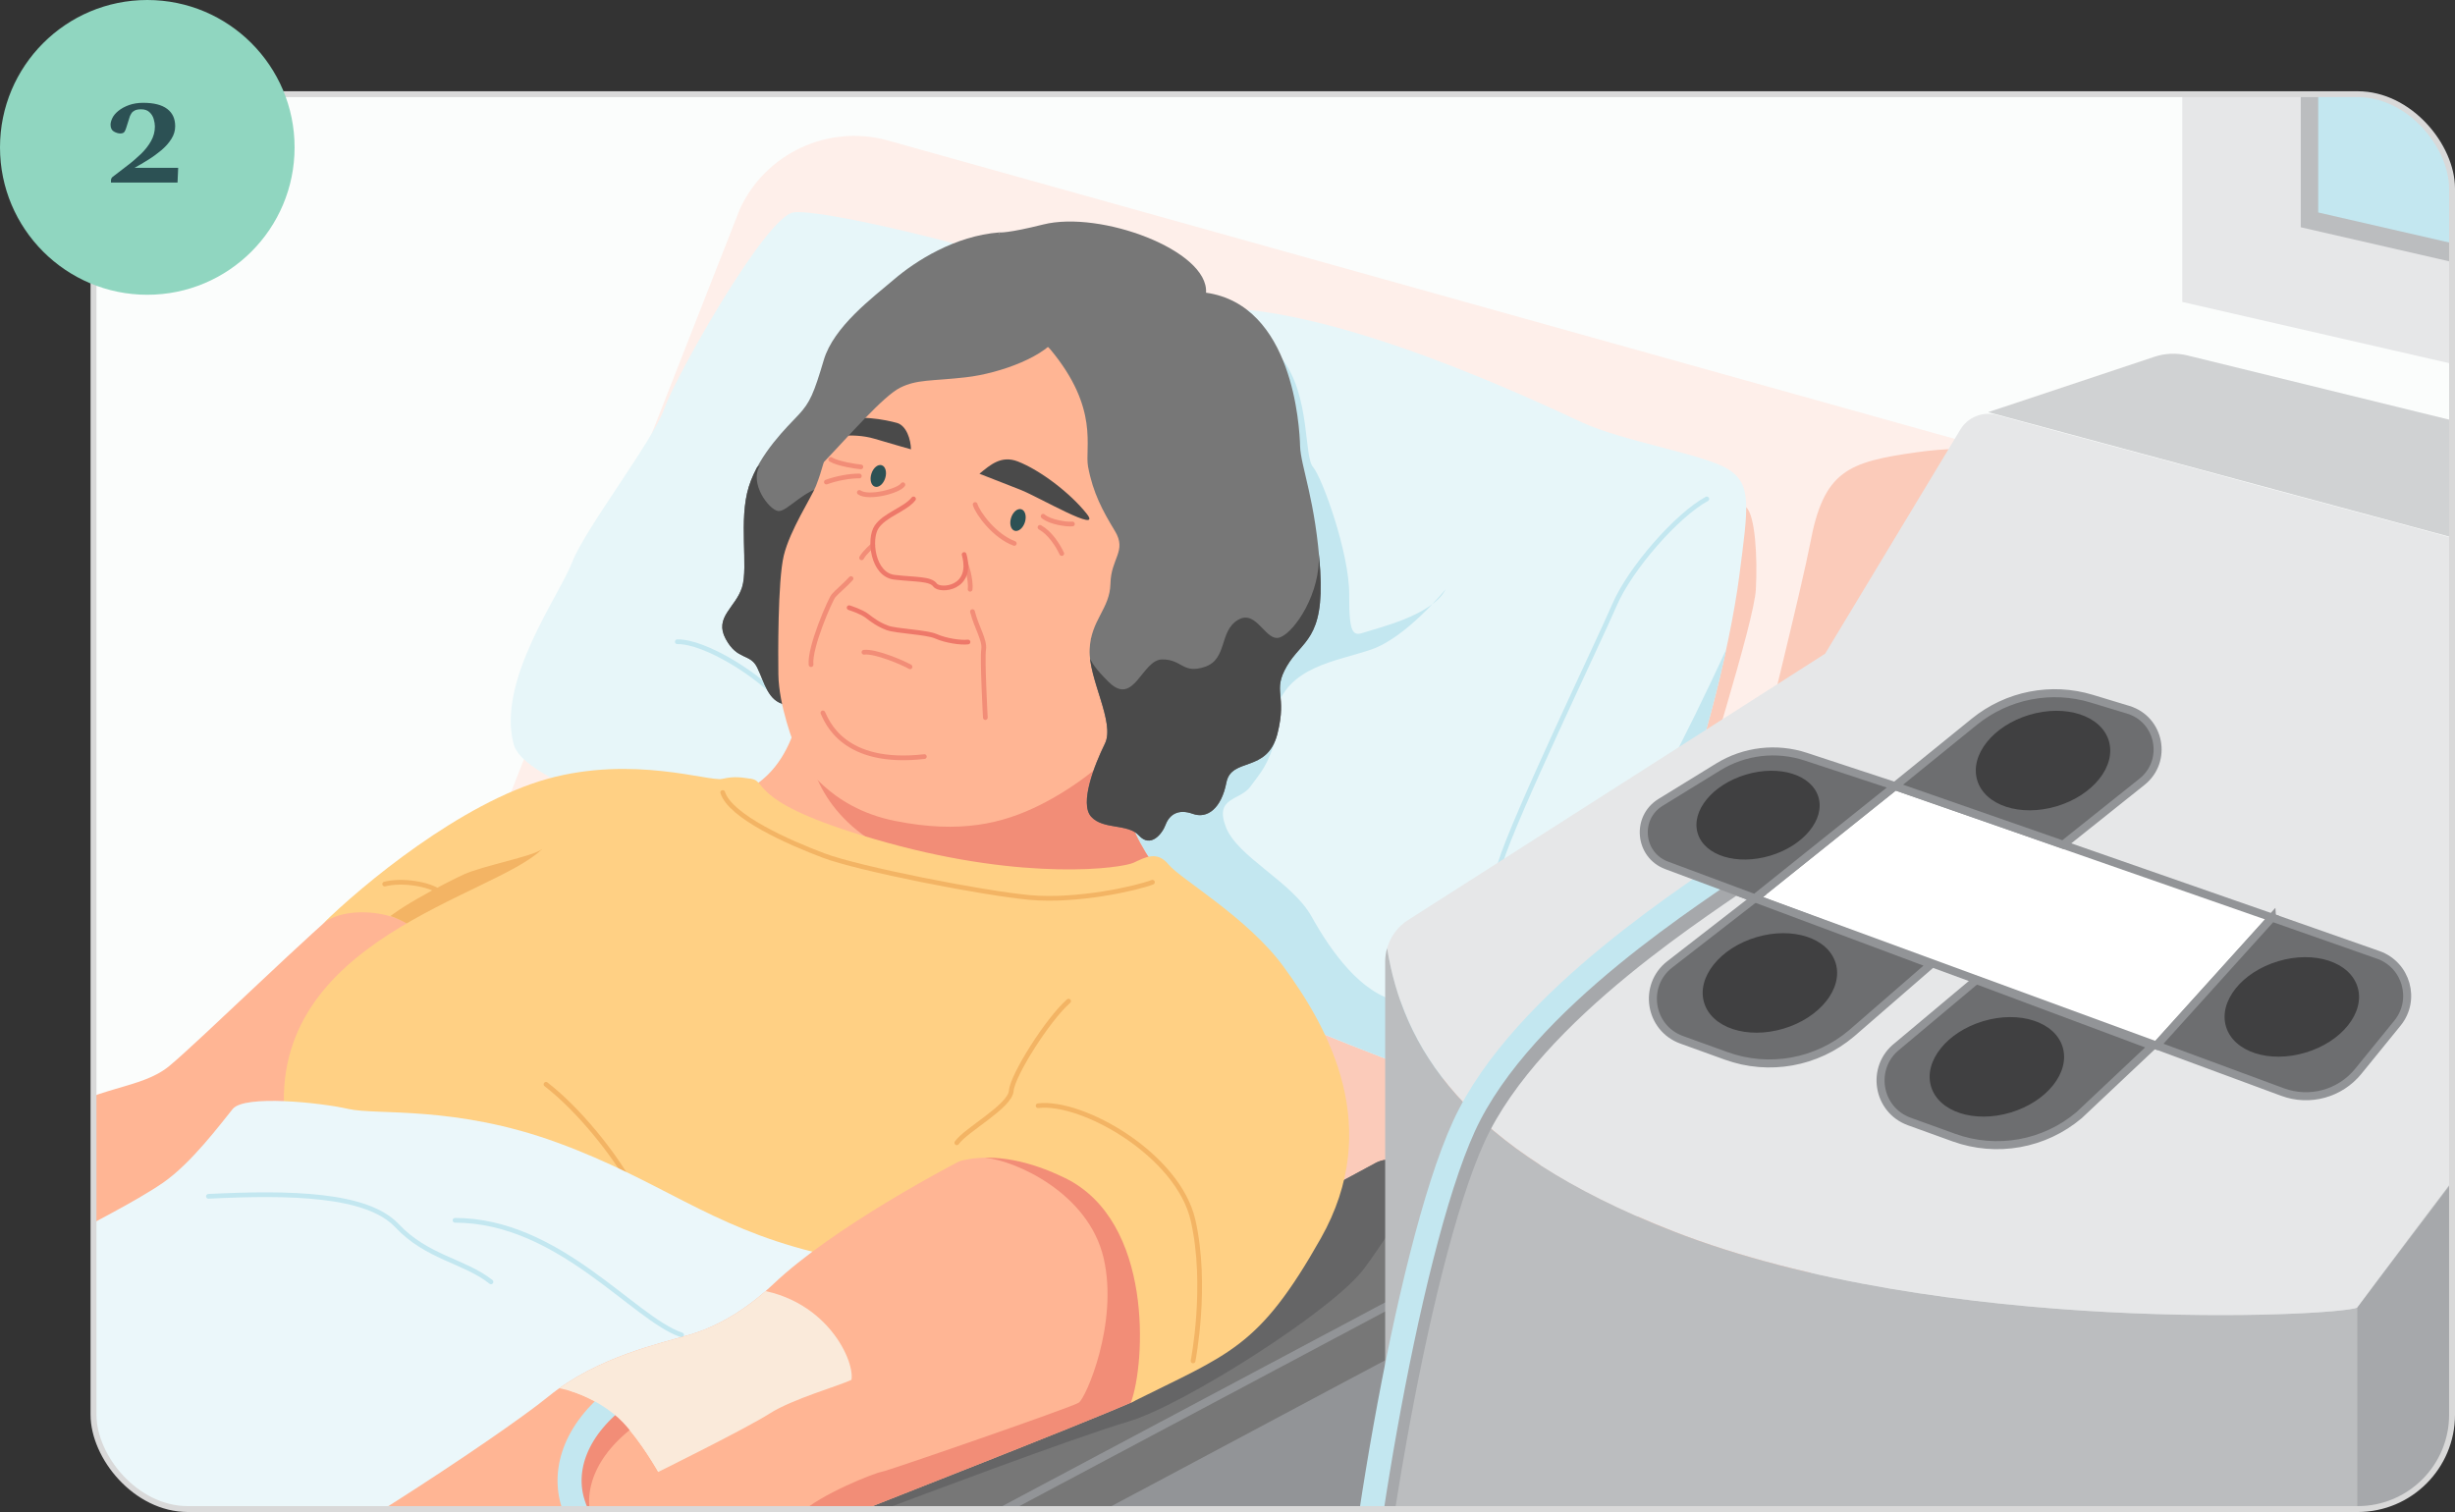 <?xml version="1.0" encoding="UTF-8"?><svg id="b" xmlns="http://www.w3.org/2000/svg" xmlns:xlink="http://www.w3.org/1999/xlink" viewBox="0 0 416.36 256.48"><rect x="0" y="0" width="416.36" height="256.48" fill="#333333" stroke="none"/><defs><style>.n,.o,.p,.q,.r,.s,.t,.u,.v,.w,.x,.y{fill:none;}.z{fill:#f3b464;}.aa{fill:#ebf7fa;}.ab{fill:#f28d77;}.ac{fill:#e6e7e8;}.ad{fill:#e7f6f9;}.ae{fill:#ffb594;}.af{fill:#feefea;}.ag{fill:#ffd084;}.ah{fill:#fbfdfc;}.ai{fill:#faeada;}.aj{fill:#fbcbba;}.ak{fill:#90d6c0;}.al{fill:#656566;}.am{fill:#929497;}.an{fill:#a6a8ab;}.ao{fill:#bbbdbf;}.ap{fill:#d0d2d3;}.aq{fill:#c3e7f0;}.ar{fill:#404041;}.as{fill:#2c5154;}.at{fill:#4a4a4a;}.au{fill:#2d5154;}.av{fill:#777;}.o,.p,.aw,.ax{stroke-width:1.36px;}.o,.p,.aw,.ax,.r,.s,.t,.u,.v,.w,.x,.y{stroke-miterlimit:10;}.o,.p,.q,.r,.s,.t,.w,.x{stroke-linecap:round;}.o,.s,.t{stroke:#c3e7f0;}.p,.aw,.ax{stroke:#929497;}.aw{fill:#6d6e70;}.q{stroke:#f3b464;stroke-linejoin:round;}.q,.t,.w,.x{stroke-width:.8px;}.ax{fill:#fff;}.r{stroke:#a6a8ab;}.r,.s{stroke-width:4.08px;}.u{stroke:#656666;}.u,.v{stroke-width:4.08px;}.v,.w{stroke:#f28d77;}.x{stroke:#ee7869;}.y{stroke:#d9d9d9;}.ay{clip-path:url(#k);}.az{clip-path:url(#l);}.ba{clip-path:url(#i);}.bb{clip-path:url(#h);}.bc{clip-path:url(#m);}.bd{clip-path:url(#j);}.be{clip-path:url(#g);}.bf{clip-path:url(#e);}.bg{clip-path:url(#f);}.bh{clip-path:url(#d);}</style><clipPath id="d"><rect class="y" x="15.86" y="15.98" width="400" height="240" rx="16" ry="16"/></clipPath><clipPath id="e"><rect class="n" x="10.69" y="-5.13" width="420" height="287.72"/></clipPath><clipPath id="f"><path class="n" d="M343.89,89.02c1.11-5-1.72-12.33-9.11-13.66L150.47,23.8c-10.05-2.73-20.6,2.19-24.98,11.63L43.3,244.92l236.15,66.62,64.44-222.53Z"/></clipPath><clipPath id="g"><path class="n" d="M177.04,45.93c-10.58-3.97-34.49-5.95-39.18-5.29-4.69,.66-17.69,25.43-19.68,31.01s-13.45,20.38-15.65,26.1c-2.2,5.72-12.79,20.05-9.92,30.85,2.87,10.8,61.25,21.2,72.51,23.5,11.26,2.3,67.48,27.85,80.04,30.94,12.57,3.09,29.32-22.47,36.15-36.8,6.83-14.33,12.12-36.57,13.67-48.49,1.54-11.92,2.2-15.68-1.98-18.21-4.19-2.53-17.64-4.65-24.69-7.89-7.05-3.24-42.11-20.1-63.49-19.38-21.38,.72-27.78-6.34-27.78-6.34Z"/></clipPath><clipPath id="h"><path class="n" d="M169.52,39.42c-7.6,.58-14.28,4.88-17.9,7.98-3.63,3.09-10.24,8.02-11.91,13.67-1.67,5.64-2.34,7.21-4.25,9.26s-6.68,6.56-8.46,12.21-.06,13.61-1.15,17.08c-1.09,3.47-4.78,5.06-2.77,8.77,2.01,3.71,4.13,2.36,5.35,4.87,1.22,2.51,1.82,5.66,4.61,6.22s4.91-.11,5.85-2.43c.94-2.32,27.4-62.56,27.4-62.56l3.23-15.07Z"/></clipPath><clipPath id="i"><path class="n" d="M137.56,112.73c-2.04,6.14-1.9,19.68-15.08,22.83-5.33,8.17,.09,13.35,.09,13.35l73.44,21.8s8.88-12.3,5.69-16.27c-3.2-3.98-13.03-14.7-10.3-22.32,2.72-7.62,5.67-16.82,5.67-16.82,0,0-54.87-8.52-59.51-2.58Z"/></clipPath><clipPath id="j"><path class="n" d="M164.79,53.41c-1.13,3.25,10.34,2.24,13.35,5.86,8.38,10.07,5.79,16.65,6.39,19.88,.85,4.53,2.5,7.53,4.56,10.93,2.06,3.4-.67,4.6-.76,8.91-.09,4.32-3.32,6.15-3.53,11.18s4.35,12.39,2.59,15.97-4.37,10.17-2.32,12.41c2.05,2.24,6.22,1.11,8.11,3.19,1.89,2.08,3.85-.12,4.5-1.84s2.14-2.74,4.61-1.85,4.84-.91,5.7-5.3,6.94-1.52,8.66-8.29c1.71-6.77-.95-7.08,1.6-11.47,2.55-4.39,6.38-4.45,5.65-16.23-.73-11.78-3.32-17.68-3.41-21.1-.09-3.42-1.25-23.92-15.95-26.01,.46-7.17-17.9-14-27.61-11.57-6.02,1.51-7.42,1.35-7.42,1.35l-4.73,13.99Z"/></clipPath><clipPath id="k"><path class="n" d="M127.44,132.12c-1.54-.22-2.79-.51-4.96,0s-15.1-4.04-29.65,0-31.45,18-38.24,24.75c1.94-4.78,17.52-2.34,18.1,4.86l49.88,5.44,4.87-35.05Z"/></clipPath><clipPath id="l"><path class="n" d="M236.8,196.87c-1.19-.32-2.45-.17-3.54,.42L32.64,305.62l46.52,4.85,11.35-6.41,5.99,.46,167.74-89.41c1.27-.68,2.07-2,2.07-3.44v-4.54c0-1.4-.94-2.63-2.3-2.99l-27.2-7.27Z"/></clipPath><clipPath id="m"><path class="n" d="M168.95,193.85c-8.44,3.97-27.92,14.62-37.7,23.88-4.26,4.03-8.95,7.05-14.02,8.6-5.07,1.54-15.87,3.75-24.25,10.58s-43.94,30.24-51.88,32.22c-2.42,.22-8.38,0-16.09,2.65s-17.86,6.83-17.86,6.83l-11.24-3.09v28.22H51.45s14.29-10.4,17.38-13.04c3.09-2.65,28.99-12.35,36.48-14.99,7.5-2.65,19.01-5.73,25.93-10.58,6.92-4.85,11.33-7.5,14.64-8.82,3.31-1.32,37.27-14.62,45.9-18.37,8.63-3.75,12.73-54.89-22.83-44.09Z"/></clipPath></defs><g id="c"><g><g><g class="bh"><g class="bf"><rect class="ah" x="10.69" y="-5.13" width="420" height="287.72"/><g><path class="af" d="M343.89,89.02c1.11-5-1.72-12.33-9.11-13.66L150.47,23.8c-10.05-2.73-20.6,2.19-24.98,11.63L43.3,244.92l236.15,66.62,64.44-222.53Z"/><g class="bg"><path class="aj" d="M343.77,80.39c-3.49-3.88-8.98-5.03-18.64-3.68-11.74,1.64-15.83,3.13-18.13,15.47-2.25,12.06-26.68,109.69-28.94,113.53-2.26,3.84-11.72,50.3-20.75,61.32-9.02,11.02-28.5,54.43-28.5,54.43l77.25,8.44,52.74-257.56-15.03,8.06Z"/></g><path class="aj" d="M296.16,86.06c1.48,1.36,1.93,8.2,1.63,13.9-.3,5.69-9.34,33.57-10.4,38.77-1.05,5.2-5.58,34.65-12.21,42s-5.88,10.36-9.64,10.67-5.92,12.36-5.92,12.36c0,0,8.78,4.97,8.18,12.96-.6,7.99-4.82,20.95-4.07,22.45,.75,1.51,5.27-3.97,5.27-3.97,0,0-7.53,22.96-12.35,28.84-4.82,5.88-68.57,1.28-68.57,1.28l18.52-122.37s73.24-66.84,89.56-56.89Z"/><path class="ad" d="M177.04,45.93c-10.58-3.97-37.77-10.56-42.46-9.9s-19.91,27.66-21.9,33.25c-1.98,5.58-13.45,20.38-15.65,26.1-2.2,5.72-12.79,20.05-9.92,30.85,2.87,10.8,66.74,23.58,78,25.87,11.26,2.3,67.48,27.85,80.04,30.94,12.57,3.09,29.32-22.47,36.15-36.8,6.83-14.33,12.12-36.57,13.67-48.49,1.54-11.92,2.2-15.68-1.98-18.21-4.19-2.53-17.64-4.65-24.69-7.89-7.05-3.24-42.11-20.1-63.49-19.38-21.38,.72-27.78-6.34-27.78-6.34Z"/><g class="be"><g><path class="aq" d="M217.58,61.06c4.65,6.26,3.55,16.37,5.1,18.15s6.18,14.61,6.14,21.62c-.04,7.01,.7,7.09,2.68,6.41s11.46-2.85,13.67-7.28c0,0-6.61,8.14-12.57,10.2-5.95,2.06-14.34,2.82-16.31,10.72l-14.55-25.34,15.85-34.48Z"/><path class="aq" d="M216.65,124.45c-1.69,5.69-2.8,6.47-4.56,8.94-1.76,2.48-6.17,1.74-4.19,6.89,1.98,5.14,11.24,9.26,14.55,15.21,3.31,5.95,8.38,13.01,14.55,14.33,6.17,1.32,15.61-7.38,14.86-12.95-.75,13.84,11.84,16.21,40.91-46.71-1.33,28.57-32.84,80.27-32.84,80.27l-83.87-24.36,12.54-42.74,28.05,1.11Z"/><path class="t" d="M289.47,84.63c-5.07,2.75-13.01,11.81-15.65,17.97-2.65,6.16-16.97,35.92-19.4,43.86-2.42,7.94-4.85,20.74-3.31,24.26"/><path class="t" d="M114.87,108.86c4.63-.1,14.05,5.68,18.16,10.61"/></g></g><g><path class="av" d="M169.52,39.42c-7.6,.58-14.28,4.88-17.9,7.98-3.63,3.09-10.24,8.02-11.91,13.67-1.67,5.64-2.34,7.21-4.25,9.26s-6.68,6.56-8.46,12.21-.06,13.61-1.15,17.08c-1.09,3.47-4.78,5.06-2.77,8.77,2.01,3.71,4.13,2.36,5.35,4.87,1.22,2.51,1.82,5.66,4.61,6.22s4.91-.11,5.85-2.43c.94-2.32,27.4-62.56,27.4-62.56l3.23-15.07Z"/><g class="bb"><path class="at" d="M128.93,78.87c-1.97,3.07,1.48,7.56,3.01,7.81s4.45-3.82,8.35-4.22c3.9-.41,1.76,51.07,1.76,51.07l-30.98-8.34,1.14-34.54,16.72-11.77Z"/></g><path class="ae" d="M137.56,112.73c-2.04,6.14-1.9,19.68-15.08,22.83-5.33,8.17,.09,13.35,.09,13.35l73.44,21.8s8.88-12.3,5.69-16.27c-3.2-3.98-13.03-14.7-10.3-22.32,2.72-7.62,5.67-16.82,5.67-16.82,0,0-54.87-8.52-59.51-2.58Z"/><g class="ba"><path class="ab" d="M137.54,128.26c.56,5.27,6.56,16.52,23.09,18.84,10.96,1.54,43.84,9.04,48.15,5,6.25-5.85-18.91-24.44-18.91-24.44l-52.33,.6Z"/></g><path class="ae" d="M166.28,54.49c-5.19,.34-15.22,1.68-22.11,12.87-4.1,6.65-3.56,9.36-5.78,15.06-.76,1.95-4.41,7.47-5.46,11.81-1.05,4.33-.96,17.29-.92,20.15,.07,5.28,2.59,11.91,3.28,13.39,.68,1.49,5.38,9.25,16.45,11.47,11.06,2.22,18.26,.49,24.64-2.69,5.41-2.7,12.41-7.62,16.12-13.34,3.71-5.72,10.05-26.62,2.6-42.32-7.44-15.7-18.96-27.67-28.83-26.4Z"/><path class="w" d="M146,79.2c-.81-.07-3.9-.52-5.11-1.27"/><path class="at" d="M166.11,80.36c1.86-1.53,3.71-3.16,6.49-2.09,3.78,1.46,8.91,5.35,11.71,8.89s-8.29-2.93-11.22-4.07c-2.93-1.14-6.98-2.73-6.98-2.73Z"/><path class="at" d="M154.5,76.22c-.03-1.63-.75-4.04-2.41-4.49s-6.95-1.65-10.27-.06c-1.57,.75-1.67,2.65-1.67,2.65,0,0,4.21-1.07,8.18,.11,3.97,1.18,6.18,1.79,6.18,1.79Z"/><ellipse class="au" cx="172.65" cy="88.21" rx="1.91" ry="1.23" transform="translate(36.58 226.32) rotate(-72.49)"/><ellipse class="au" cx="148.96" cy="80.74" rx="1.91" ry="1.23" transform="translate(27.14 198.5) rotate(-72.49)"/><path class="w" d="M164.53,99.96c.2-1.74-.75-4.42-.75-4.42"/><path class="w" d="M146.12,94.62c.5-.9,1.89-2.1,1.89-2.1"/><path class="w" d="M164.93,103.74c.65,2.64,2.14,4.84,1.89,6.43-.25,1.58,.29,11.55,.29,11.55"/><path class="w" d="M144.33,98.14c-1.04,1.15-2.46,2.3-2.98,2.93s-4.09,8.73-3.8,11.67"/><path class="w" d="M154.34,113.11c-1.16-.68-5.86-2.7-7.82-2.47"/><path class="w" d="M165.38,85.58c.47,1.53,3.32,5.38,6.64,6.6"/><path class="w" d="M153.13,82.22c-.69,1.06-5.8,2.41-7.39,1.31"/><path class="x" d="M154.93,84.63c-1.41,1.79-4.87,2.68-6.26,4.75-1.39,2.06-.66,8.12,3.03,8.54,3.68,.42,6.08,.22,6.89,1.33s6.57,.67,4.92-5.19"/><path class="x" d="M164.17,108.9c-1.21,.15-3.75-.22-5.42-.96s-6.76-.86-8.3-1.45c-1.54-.59-2.48-1.31-3.42-2.03-.94-.72-2.79-1.3-3.02-1.38"/><path class="av" d="M164.79,53.41c-1.13,3.25,10.34,2.24,13.35,5.86,8.38,10.07,5.79,16.65,6.39,19.88,.85,4.53,2.5,7.53,4.56,10.93,2.06,3.4-.67,4.6-.76,8.91-.09,4.32-3.32,6.15-3.53,11.18s4.35,12.39,2.59,15.97-4.37,10.17-2.32,12.41c2.05,2.24,6.22,1.11,8.11,3.19,1.89,2.08,3.85-.12,4.5-1.84s2.14-2.74,4.61-1.85,4.84-.91,5.7-5.3,6.94-1.52,8.66-8.29c1.71-6.77-.95-7.08,1.6-11.47,2.55-4.39,6.38-4.45,5.65-16.23-.73-11.78-3.32-17.68-3.41-21.1-.09-3.42-1.25-23.92-15.95-26.01,.46-7.17-17.9-14-27.61-11.57-6.02,1.51-7.42,1.35-7.42,1.35l-4.73,13.99Z"/><path class="av" d="M179.57,56.73c-1.87,3.64-9.93,6.61-15.77,7.27-5.84,.66-8.26,.33-11.13,1.76-2.87,1.43-8.65,8.13-12.98,12.66-4.33,4.53-.69-12.11,7.25-19.5,7.94-7.39,25.02-9.37,32.63-2.2Z"/><g class="bd"><path class="at" d="M223.68,93.89c.3,6.72-4.02,13.17-6.52,14.2s-3.97-4.85-7.2-2.94-1.76,6.64-5.58,7.95c-3.82,1.31-3.88-1.29-7.3-1.24-3.42,.05-4.73,8.05-9.01,3.86-4.28-4.18-3.66-5.29-3.04-7.33,.62-2.04-6.52,3.46-6.52,3.46l-3.67,33.56h53.5s4.52-46.04-4.65-51.53Z"/></g><path class="w" d="M139.56,120.93c.69,1.4,3.42,8.99,17.21,7.41"/><path class="w" d="M145.74,80.74c-1.53-.02-3.83,.38-5.59,1.03"/><path class="w" d="M176.38,89.45c1.73,.98,3.01,3.01,3.69,4.44"/><path class="w" d="M176.91,87.57c1.21,1.05,4.14,1.41,4.97,1.31"/></g><path class="ae" d="M59.32,152.85c-5.07,3.75-25.79,24.03-30.64,28s-12.35,3.31-20.94,9.04c-8.6,5.73-20.28,13.23-20.28,13.23l-4.41,34.83,72.97-22.71,23.15-53.35s-3.97-13.01-19.84-9.04Z"/><path class="ag" d="M127.44,132.12c-1.54-.22-2.79-.51-4.96,0s-15.1-4.04-29.65,0-31.45,18-38.24,24.75c3.97-3.98,17.52-2.34,18.1,4.86l49.88,5.44,4.87-35.05Z"/><g class="ay"><path class="z" d="M91.94,144.03c-1.49,1.23-10.14,2.84-13.31,4.31-3.16,1.47-12.88,6.44-14.35,8.93-1.47,2.49,11.53,6.56,11.53,6.56l19.21-15.01-3.08-4.78Z"/></g><path class="ag" d="M91.94,144.03c-8.16,8.06-46.51,15.21-43.65,45.63,54.01,19.62,111.53,27.78,111.53,27.78l44.99-50.26-112.87-23.15Z"/><path class="q" d="M92.6,183.93c5.73,4.41,11.68,12.1,14.1,16.51"/><path class="aa" d="M-20.49,237.94c8.38-12.79,25.2-24.25,30.57-27.34,5.36-3.09,12.64-6.61,17.49-9.92,4.85-3.31,9.92-10.14,11.9-12.57s14.77-1.1,19.62,0,18.08-.66,35.49,5.73c17.42,6.39,25.61,14.07,43.27,18.5,17.66,4.43,17.27,29.56,17.27,29.56L-5.05,314.22l-15.43-76.28Z"/><path class="t" d="M35.35,202.93c13.79-.68,26.87-.45,31.97,4.97,5.1,5.43,11.43,5.97,15.95,9.54"/><path class="t" d="M77.17,207c17.63,0,30.29,16.73,38.43,19.44"/><path class="o" d="M208.78,152.09c6.17,1.63,11.91,8.91,15.21,11.33"/><polygon class="am" points="99.53 312.45 258.68 302.1 259.62 211.16 225.91 207 62.18 303.41 66.15 317.3 99.53 312.45"/><path class="av" d="M236.8,196.87c-1.19-.32-2.45-.17-3.54,.42L32.64,305.62l46.52,4.85,11.35-6.41,5.99,.46,167.74-89.41c1.27-.68,2.07-2,2.07-3.44v-4.54c0-1.4-.94-2.63-2.3-2.99l-27.2-7.27Z"/><g class="az"><path class="al" d="M243.64,198.7c-2.82,1.29-7.04,9.43-12.31,16.51-5.27,7.08-30.74,23.21-39.94,25.92-9.19,2.71-37.14,13.26-41.93,15.07s-22.57,14.02-39.75,20.04c-17.18,6.03-42.66,22.55-53.05,26.67-10.39,4.12-27.73,.45-28.33,.6s208.87-117.55,208.87-117.55l6.43,12.72Z"/><path class="u" d="M106.88,239.94c-7.94,5.73-10.3,12.84-8.38,18.74,5.38,16.53,19.12,15.07,24.05,17.73,16.09,8.69,12.69,20.83,14.19,34.72"/></g><line class="p" x1="262.53" y1="207" x2="93.89" y2="296.74"/><path class="ae" d="M168.95,193.85c-8.44,3.97-27.92,14.62-37.7,23.88-4.26,4.03-8.95,7.05-14.02,8.6-5.07,1.54-15.87,3.75-24.25,10.58s-43.94,30.24-51.88,32.22c-2.42,.22-8.38,0-16.09,2.65s-17.86,6.83-17.86,6.83l-11.24-3.09v28.22H51.45s14.29-10.4,17.38-13.04c3.09-2.65,28.99-12.35,36.48-14.99,7.5-2.65,19.01-5.73,25.93-10.58,6.92-4.85,11.33-7.5,14.64-8.82,3.31-1.32,37.27-14.62,45.9-18.37,8.63-3.75,12.73-54.89-22.83-44.09Z"/><g class="bc"><g><path class="ai" d="M89.15,235.37c6.54-1.18,13.37,2.65,16.46,5.88,3.09,3.23,6.03,8.43,6.03,8.43,0,0,14.99-7.41,18.88-9.9,3.9-2.5,11.83-4.7,13.89-5.73,.59-3.53-5-15.43-19.4-15.58-14.4-.15-35.86,16.9-35.86,16.9Z"/><path class="ab" d="M167.13,196.39c5.19,.52,17.48,6.01,20.04,17.01,2.56,11-3.01,23.76-4.22,24.54s-32.32,11.55-33.49,11.74-10.36,3.8-13.83,7.12c-3.47,3.32-33.57,21.18-38.82,22.02,41.14-5.67,104.98-40.89,104.98-40.89l.6-51.19s-26.37,1.96-35.26,9.63Z"/></g><path class="v" d="M106.88,239.94c-7.94,5.73-10.3,12.84-8.38,18.74,5.38,16.53,29.64,17.95,34.57,20.62,16.09,8.69,12.69,20.83,14.19,34.72"/></g><path class="ag" d="M127.44,132.12c2.87,.44-.77,4.24,23.04,10.83,23.81,6.59,39.79,4.31,41.78,3.39,1.98-.92,3.97-2.09,5.95,.33,1.98,2.42,13.37,8.99,19.4,17.2,7.94,10.8,16.98,27.44,6.4,46.18-10.58,18.74-15.49,19.52-32.22,27.89,2.45-6.61,3.91-30.79-11.21-38.14-15.12-7.35-22.61-.58-22.61-.58l-43.08-33.81s6.6-32.36,12.57-33.29Z"/><path class="q" d="M181.23,169.82c-3.53,3.09-9.52,12.57-9.72,15.21s-7.69,6.61-9.24,8.82"/><path class="s" d="M105.61,236.4c-7.94,5.73-10.3,12.84-8.38,18.74,5.38,16.53,29.64,17.95,34.57,20.62,16.09,8.69,12.69,20.83,14.19,34.72"/><path class="ai" d="M107.09,230.84l9.72,11.75-5.17,7.08s-2.94-5.2-6.03-8.43c-1.9-1.99-5.22-4.2-9.01-5.33l10.49-5.07Z"/><path class="q" d="M176.06,187.56c7.56-.9,23.76,8.36,26.28,19.44,2.52,11.08,0,23.85,0,23.85"/><path class="q" d="M65.24,149.96c2.86-.75,7.59-.03,9.34,1.36"/><path class="q" d="M122.57,134.43c1.29,4.07,11.12,8.44,17.13,10.7,6.01,2.26,26.96,6.38,34.95,7.11,7.99,.73,18.09-1.54,20.8-2.59"/></g><g><path class="ap" d="M337.17,69.92l28.21-9.4c1.8-.6,3.74-.68,5.59-.23l82.85,20.33v20.79l-116.64-31.5Z"/><path class="ac" d="M283.76,208.85c45.51,17.78,112.42,14.47,116.04,12.96,5.59-7.78,38.81-51.41,51.46-68.02v-52.99l-112.61-30.41c-2.39-.65-4.92,.37-6.19,2.49l-22.93,38.01-70.75,45.19c-1.74,1.11-2.97,2.81-3.52,4.74,2.65,16.49,12.62,34,48.5,48.02Z"/><path class="ao" d="M399.79,221.81c-3.62,1.51-70.53,4.82-116.04-12.96-35.87-14.02-45.84-31.53-48.5-48.02-.21,.73-.33,1.5-.33,2.28v129.09l216.33-4.52V153.79c-12.66,16.61-45.87,60.24-51.46,68.02Z"/><polygon class="ax" points="297.62 152.38 321.38 133.35 385.33 155.65 365.74 177.36 297.62 152.38"/><path class="aw" d="M297.62,152.38l-14.44,11.21c-4.59,3.58-3.45,10.81,2.03,12.79l7.55,2.73c7.25,2.62,15.35,1.17,21.24-3.81l13.53-11.74-29.91-11.18Z"/><path class="aw" d="M321.38,133.35l13.47-10.93c5.58-4.52,13.04-5.99,19.91-3.9l6.17,1.87c5.42,1.64,6.77,8.69,2.35,12.22l-13.38,10.68-28.51-9.94Z"/><ellipse class="ar" cx="300.17" cy="166.74" rx="11.65" ry="8.09" transform="translate(-35.19 92.99) rotate(-16.65)"/><path class="aw" d="M335.16,166.24l-13.37,11.21c-4.59,3.58-3.45,10.81,2.03,12.79l7.55,2.73c7.25,2.62,15.35,1.17,21.24-3.81l12.46-11.74-29.91-11.18Z"/><ellipse class="ar" cx="338.66" cy="180.97" rx="11.65" ry="8.09" transform="translate(-37.65 104.62) rotate(-16.65)"/><path class="r" d="M297.09,147.62c-6.51,4.86-37.24,23.48-47.19,45.26-9.95,21.78-19.21,81.47-19.21,99.33"/><path class="s" d="M295.46,145.81c-6.51,4.86-37.24,23.48-47.19,45.26-9.95,21.78-19.21,81.47-19.21,99.33"/><path class="aw" d="M321.38,133.35l-23.76,19.02-14.96-5.58c-4.66-1.74-5.27-8.07-1.04-10.68l9.79-6.02c4.46-2.74,9.89-3.37,14.86-1.73l15.11,4.98Z"/><ellipse class="ar" cx="298.16" cy="138.28" rx="10.69" ry="7.18" transform="translate(-27.12 91.22) rotate(-16.65)"/><ellipse class="ar" cx="346.49" cy="129.02" rx="11.65" ry="8.09" transform="translate(-22.44 104.68) rotate(-16.65)"/><path class="aw" d="M385.33,155.65l18,6.32c4.8,1.69,6.48,7.63,3.27,11.58l-6.65,8.18c-3.09,3.8-8.25,5.21-12.84,3.51l-21.37-7.9,19.59-21.7Z"/><polygon class="ac" points="370.11 -35.13 370.11 51.22 474.54 75.18 471.83 -32.87 370.11 -35.13"/><polygon class="ao" points="390.2 -47.8 390.2 38.55 494.63 62.51 491.92 -45.54 390.2 -47.8"/><polygon class="aq" points="393.16 -50.31 393.16 36.04 497.6 60 494.88 -48.05 393.16 -50.31"/><polygon class="an" points="399.79 221.81 399.79 297.4 474.99 292.2 453.73 150.55 399.79 221.81"/><ellipse class="ar" cx="388.68" cy="170.81" rx="11.65" ry="8.09" transform="translate(-32.64 118.52) rotate(-16.65)"/></g></g></g><rect class="y" x="15.86" y="15.98" width="400" height="240" rx="16" ry="16"/></g><g><ellipse class="ak" cx="24.98" cy="25" rx="24.98" ry="25"/><path class="as" d="M18.82,31v-.37c0-.25,.09-.46,.26-.61,.82-.63,1.65-1.27,2.49-1.91,.85-.64,1.62-1.31,2.34-2,.71-.69,1.28-1.42,1.71-2.19,.43-.77,.65-1.59,.65-2.47,0-.38-.07-.8-.2-1.25-.13-.46-.37-.85-.72-1.17-.34-.33-.81-.49-1.43-.49-.46,0-.81,.07-1.07,.2-.25,.13-.43,.28-.55,.47-.12,.19-.21,.36-.28,.53-.1,.32-.21,.65-.31,.98-.1,.33-.21,.65-.3,.95-.07,.24-.16,.46-.29,.67-.13,.2-.36,.3-.71,.3s-.72-.11-1.1-.33c-.37-.22-.56-.61-.56-1.15,0-.31,.09-.66,.27-1.06,.2-.45,.55-.88,1.04-1.28,.5-.41,1.11-.74,1.83-1,.72-.25,1.51-.38,2.38-.38,1.81,0,3.17,.34,4.08,1.03,.91,.68,1.36,1.66,1.36,2.94,0,.76-.21,1.47-.64,2.15-.42,.67-.97,1.3-1.66,1.89-.69,.58-1.44,1.13-2.25,1.64-.8,.5-1.58,.96-2.34,1.38h7.4l-.11,2.5h-11.29Z"/></g></g></g></svg>